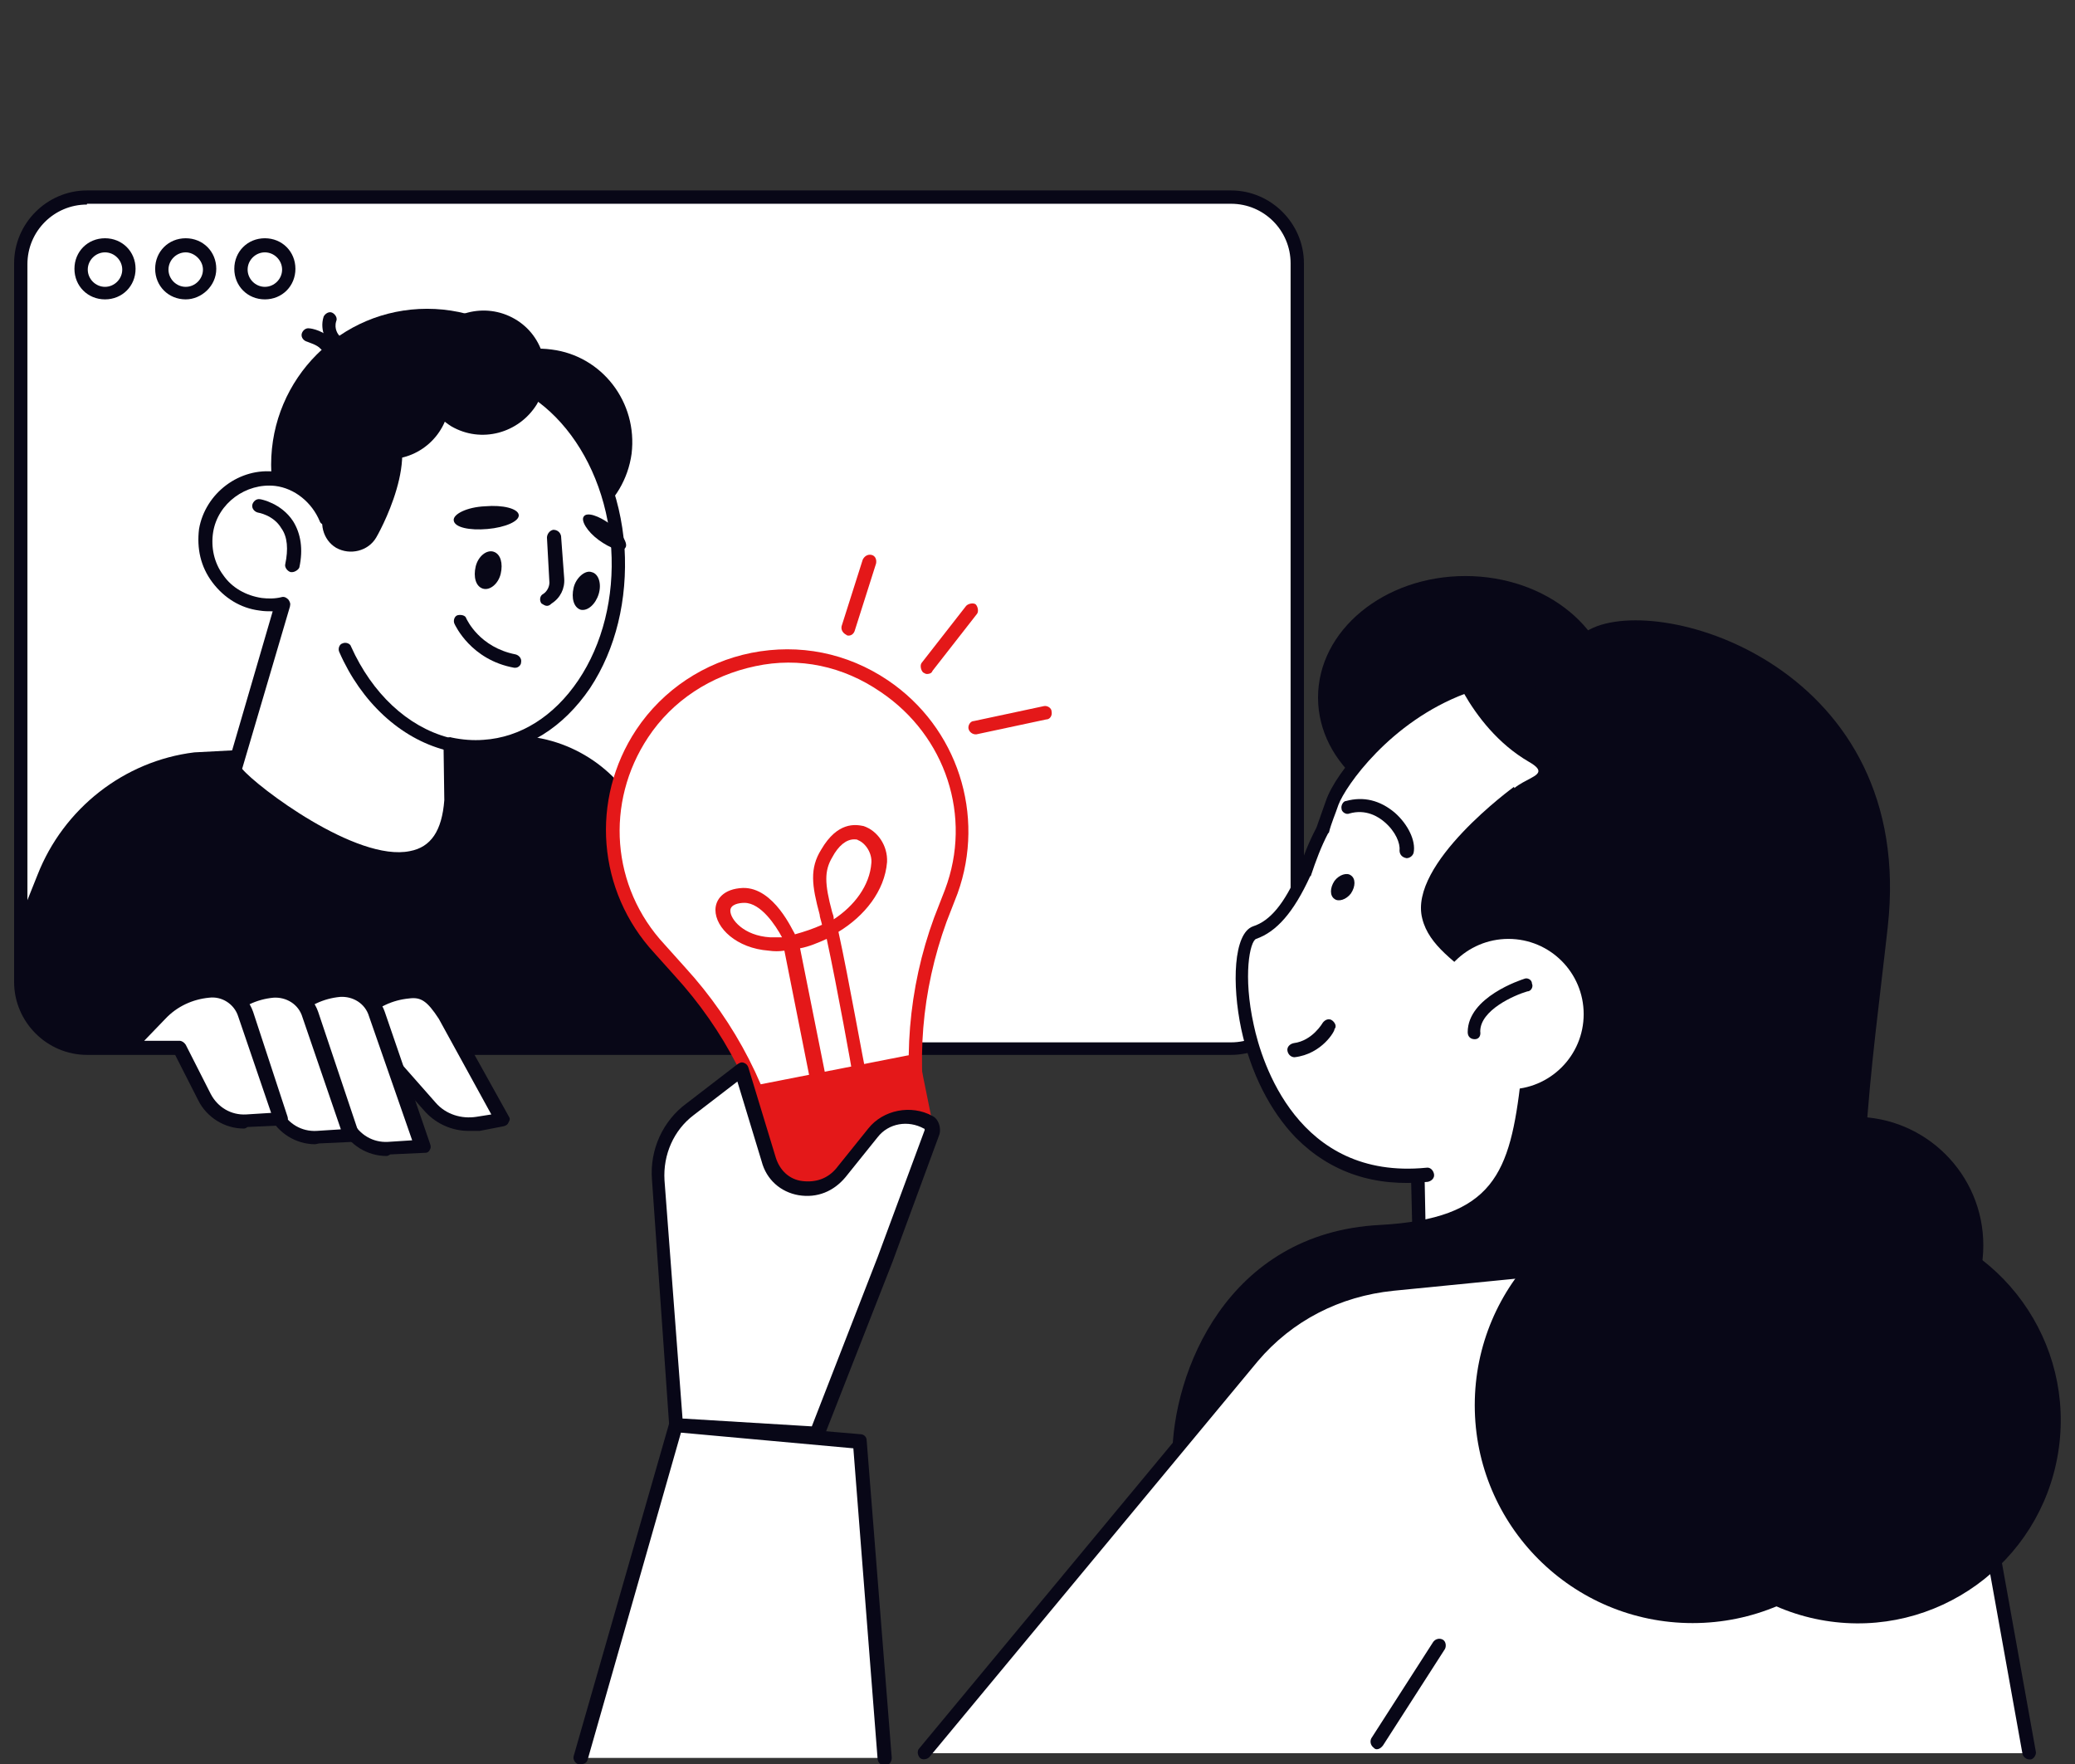 <?xml version="1.0" encoding="UTF-8"?>
<svg xmlns="http://www.w3.org/2000/svg" xmlns:xlink="http://www.w3.org/1999/xlink" version="1.1" x="0px" y="0px" width="264.8px" height="225.1px" viewBox="0 0 264.8 225.1" style="enable-background:new 0 0 264.8 225.1;" xml:space="preserve">
<rect x="0" y="0" width="264.8" height="225.1" fill="#333333" stroke="none"/>
<style type="text/css">
	.st0{display:none;}
	.st1{display:inline;}
	.st2{fill:#E41819;}
	.st3{fill:#FFFFFF;}
	.st4{fill:#080717;}
	.st5{fill:#F5F7F9;}
</style>
<g id="Ebene_1" class="st0">
	<g>
		<g id="Layer_2" class="st1">
		</g>
		<g id="_x3C_Layer_x3E_" class="st1">
			<g>
				<circle class="st2" cx="221.1" cy="43.7" r="43.7"></circle>
				<path class="st3" d="M211.9,106.1l-2.6-8.5c-0.8-2-2.6-3.5-4.6-3.9c0-0.1,0-0.2-0.1-0.3l-0.6-1.5c-0.9-2.1-2.8-3.6-5-4      c-0.2,0-0.4,0-0.5-0.1c0-0.1,0-0.1,0-0.2l-0.6-1.5c-0.8-2-2.5-3.4-4.6-3.9l10.2-16c0.9-1.4,1-3.2,0.3-4.7s-2.1-2.6-3.7-2.8      c-1.6-0.3-3.3,0.3-4.4,1.5L168,90.4c-0.1,0.1-0.1,0.2-0.2,0.3L155,123.4l-22.8,72.1l-8.4,27.9c-0.1,0.3,0,0.6,0.2,0.9      s0.5,0.4,0.8,0.4l0,0l52.3-0.9c0.5,0,0.9-0.4,1-0.9l3.7-67.5l4.5-2.4c5.6-3,10.1-7.6,13-13.2l1.3-2.5c2.8-5.5,3.7-11.9,2.6-18      l-0.7-3.8c3.3,0,6.4-2,7.9-5.1l1.6-3.6C212,106.6,212,106.4,211.9,106.1z"></path>
				<g>
					<path class="st3" d="M187.7,88.9l14.8-23.3c0.7-1.1,0.8-2.5,0.3-3.7l0,0c-1.2-2.5-4.6-3.1-6.4-1l-27.7,30.2L156,123.7       l-22.8,72.1L187.7,88.9z"></path>
					<path class="st4" d="M133.1,196.8c-0.1,0-0.2,0-0.3-0.1c-0.5-0.2-0.8-0.7-0.6-1.3l22.8-72.1l12.7-32.7c0-0.1,0.1-0.2,0.2-0.3       l27.7-30.2c1.1-1.2,2.8-1.8,4.4-1.5c1.6,0.3,3,1.3,3.7,2.8s0.6,3.3-0.3,4.7l-14.8,23.3c-0.3,0.5-0.9,0.6-1.4,0.3       c-0.5-0.3-0.6-0.9-0.3-1.4L201.7,65c0.5-0.8,0.6-1.9,0.2-2.8c-0.4-0.9-1.2-1.5-2.2-1.7s-1.9,0.2-2.6,0.9l-27.6,30.1l-12.6,32.4       l-22.8,72C133.9,196.5,133.6,196.8,133.1,196.8z"></path>
				</g>
				<g>
					<path class="st3" d="M176.6,95.6l11.4-11c1.2-1.2,2.9-1.7,4.6-1.5l0,0c1.9,0.3,3.5,1.6,4.2,3.4l0.6,1.5L176.6,95.6z"></path>
					<path class="st4" d="M176.6,96.6c-0.3,0-0.5-0.1-0.7-0.3c-0.4-0.4-0.4-1,0-1.4l11.4-11c1.4-1.4,3.5-2.1,5.5-1.7       c2.2,0.3,4.2,1.9,5,4l0.6,1.5c0.2,0.5,0,1.1-0.6,1.3c-0.5,0.2-1.1,0-1.3-0.6l-0.6-1.5c-0.6-1.5-1.9-2.5-3.5-2.8       c-1.4-0.2-2.8,0.2-3.8,1.2l-11.4,11C177.1,96.5,176.8,96.6,176.6,96.6z"></path>
				</g>
				<g>
					<path class="st3" d="M182.8,101.3l11.4-11c1.2-1.2,2.9-1.7,4.6-1.5l0,0c1.9,0.3,3.5,1.6,4.2,3.4l0.6,1.5L182.8,101.3z"></path>
					<path class="st4" d="M182.8,102.3c-0.3,0-0.5-0.1-0.7-0.3c-0.4-0.4-0.4-1,0-1.4l11.4-11c1.4-1.4,3.5-2.1,5.5-1.7       c2.2,0.3,4.2,1.9,5,4l0.6,1.5c0.2,0.5,0,1.1-0.6,1.3c-0.5,0.2-1.1,0-1.3-0.6l-0.6-1.5c-0.6-1.5-1.9-2.5-3.5-2.8       c-1.4-0.2-2.8,0.2-3.8,1.2l-11.4,11C183.3,102.2,183,102.3,182.8,102.3z"></path>
				</g>
				<g>
					<path class="st3" d="M188.1,107.1l11.4-11c1.2-1.2,2.9-1.7,4.6-1.5l0,0c1.9,0.3,3.5,1.6,4.2,3.4l2.6,8.4l-1.6,3.6       c-1.4,3.1-4.8,5-8.2,4.4l0,0l1,5.1c1.1,5.9,0.2,12-2.5,17.3l-1.3,2.5c-2.8,5.4-7.2,9.9-12.6,12.8l-5,2.7l-3.8,68.1L188.1,107.1       z"></path>
					<path class="st4" d="M177,223.8L177,223.8c-0.6,0-1-0.5-1-1.1l3.8-68.1c0-0.4,0.2-0.7,0.5-0.8l5-2.7c5.2-2.8,9.4-7.1,12.1-12.3       l1.3-2.5c2.6-5.1,3.5-11,2.4-16.7l-1-5.1c-0.1-0.3,0-0.7,0.3-0.9c0.2-0.2,0.6-0.3,0.9-0.3c3,0.4,5.9-1.1,7.1-3.8l1.4-3.2       l-2.5-8.1c-0.6-1.4-1.9-2.4-3.4-2.7c-1.4-0.2-2.8,0.2-3.8,1.2l-11.4,11c-0.4,0.4-1,0.4-1.4,0s-0.4-1,0-1.4l11.4-11       c1.4-1.4,3.5-2.1,5.5-1.7c2.2,0.3,4.2,1.9,5,4l2.6,8.5c0.1,0.2,0.1,0.5,0,0.7l-1.6,3.6c-1.4,3.1-4.5,5.1-7.9,5.1l0.7,3.8       c1.1,6.1,0.2,12.5-2.6,18l-1.3,2.5c-2.9,5.6-7.4,10.2-13,13.2l-4.5,2.4l-3.7,67.5C178,223.4,177.6,223.8,177,223.8z"></path>
				</g>
				<g>
					<path class="st3" d="M204.7,105.6c0,0-4.4,3.6-3.8,8.4L204.7,105.6z"></path>
					<path class="st4" d="M201,115c-0.5,0-0.9-0.4-1-0.9c-0.7-5.4,3.9-9.2,4.1-9.3c0.4-0.3,1.1-0.3,1.4,0.2c0.3,0.4,0.3,1.1-0.2,1.4       l0,0c0,0-4,3.3-3.4,7.5C202,114.5,201.6,115,201,115C201.1,115,201,115,201,115z"></path>
				</g>
				<ellipse class="st4" cx="87.5" cy="70.1" rx="21.6" ry="17.9"></ellipse>
				<g>
					<polygon class="st3" points="51.4,187.5 94,170.6 94.9,127.8 55.2,126.9      "></polygon>
					<path class="st4" d="M51.4,188.5c-0.2,0-0.4-0.1-0.6-0.2c-0.3-0.2-0.4-0.5-0.4-0.9l3.8-60.6c0-0.5,0.5-1,1-0.9l39.7,0.9       c0.6,0,1,0.5,1,1l-1,42.8c0,0.4-0.3,0.8-0.6,0.9l-42.5,16.9C51.7,188.4,51.5,188.5,51.4,188.5z M56.2,127.9l-3.7,58l40.5-16       l0.9-41.1L56.2,127.9z"></path>
				</g>
				<g>
					<path class="st3" d="M65,142.5c-9.1-2.9-17.3-9.3-22.3-18.5c-10.2-18.6-3.6-41.3,14.2-51.6c29.2-16.9,48.2,7.1,50.3,13.1       c0.5,1.4,1,2.7,1.4,4c1.1,2.1,1.9,4.2,2.5,6.3c2,4.4,4.3,7.6,7.3,8.7c4.7,1.6,2.2,38.3-25.3,35.6L65,142.5z"></path>
					<path class="st4" d="M65,143.5c-0.1,0-0.2,0-0.3-0.1c-9.8-3.1-17.9-9.9-22.9-19c-10.4-19-4-42.2,14.6-52.9       c11.1-6.4,21.8-7.7,31.9-4c11.1,4.1,18.4,13.5,19.8,17.6c0.5,1.4,0.9,2.7,1.4,3.9c1,2.1,1.9,4.2,2.6,6.4       c2.2,4.7,4.2,7.2,6.7,8.1c2.9,1,3.2,8.4,1.7,15.1c-1.4,6.4-4.3,12.1-8.1,16c-5,5.1-11.5,7.3-19.3,6.5c-0.6-0.1-0.9-0.5-0.9-1.1       c0.1-0.6,0.5-0.9,1.1-0.9c18.8,1.9,24.1-15.6,25.3-20.9c1.6-7.3,0.5-12.4-0.4-12.7c-3.1-1.1-5.5-3.9-7.9-9.2c0,0,0-0.1-0.1-0.1       c-0.6-2.1-1.5-4.2-2.5-6.2c0,0,0-0.1-0.1-0.1c-0.5-1.3-0.9-2.6-1.4-4c-1-2.8-7.5-12.3-18.6-16.4c-9.5-3.5-19.7-2.2-30.2,3.9       c-17.6,10.2-23.7,32.2-13.8,50.2c4.8,8.7,12.5,15.1,21.8,18c0.5,0.2,0.8,0.7,0.7,1.3C65.8,143.2,65.4,143.5,65,143.5z"></path>
				</g>
				<path class="st4" d="M50.2,66c12-6.6,26.1-6.2,37.7-0.2c-3.6,0.9-7.1,2.2-10.5,4c-22.9,12.5-30,43.5-15.9,69.3      c0.8,1.4,1.6,2.8,2.5,4.1c-11.9-2.2-22.8-9.7-29.2-21.3C23.8,101.8,30.7,76.7,50.2,66z"></path>
				<path class="st4" d="M90.5,63.2c0,0-3.2,10.9-12.3,16.2c-4.8,2.8,4.4,1.9,3.7,7.6c-5.3,42.8-8.7,51-8.7,51      c-0.8,3.7-3.9,6.4-7.7,6.7l-11.3,1l-3.5-10.4l-5.8-44.7C44.9,90.6,68.1,57.2,90.5,63.2z"></path>
				<g>
					<path class="st4" d="M112.6,122.9L112.6,122.9c-3.9-0.4-5.9-3.9-6-4.1c-0.3-0.5-0.1-1.1,0.4-1.4s1.1-0.1,1.4,0.4       c0,0.1,1.6,2.7,4.3,3c0.6,0.1,0.9,0.6,0.9,1.1C113.6,122.5,113.1,122.9,112.6,122.9z"></path>
				</g>
				<g>
					<path class="st4" d="M96.2,93.7c-0.5,0-0.9-0.4-1-0.9C95,91,96.1,88.6,98,86.9c2.1-1.8,4.6-2.4,7.1-1.7       c0.5,0.2,0.8,0.7,0.7,1.2c-0.2,0.5-0.7,0.8-1.2,0.7c-2.5-0.7-4.3,0.5-5.2,1.3c-1.5,1.3-2.3,3.2-2.2,4.1       c0.1,0.6-0.3,1.1-0.9,1.1C96.3,93.7,96.2,93.7,96.2,93.7z"></path>
				</g>
				<path class="st4" d="M104.3,98.8c0.7,0.9,1.8,1.3,2.4,0.8c0.7-0.5,0.7-1.6,0-2.6c-0.7-0.9-1.8-1.3-2.4-0.8      S103.7,97.8,104.3,98.8z"></path>
				<path class="st4" d="M80.4,83.2c0,0,15.5,11.3,13.5,19.3c-1.9,8.1-16.1,9.7-14.5,23.5s3.9,20.6,20.7,21.5      c22.4,1.1,30.5,21.6,30.5,34.2s-57.3-18.4-57.3-18.4S53.7,143.1,80.4,83.2z"></path>
				<path class="st4" d="M69.2,60c-10.6-5.5-48,5.8-43.8,43.8c2.1,18.9,6.4,47.3,0.6,57s-20.9,20-13.5,27.7s48,12.2,53.5,6.4      s23.8-24.8,2.9-59.9s0.6-52.5,2.9-53.8C74,79.9,84.8,68,69.2,60z"></path>
				<circle class="st3" cx="81.2" cy="116.6" r="11"></circle>
				<g>
					<path class="st4" d="M86.2,120.2c-0.6,0-1-0.4-1-1c0-3.1-5-5.3-6.9-5.9c-0.5-0.2-0.8-0.7-0.7-1.2s0.7-0.8,1.2-0.7       c0.3,0.1,8.3,2.6,8.3,7.8C87.2,119.8,86.7,120.2,86.2,120.2z"></path>
				</g>
				<path class="st2" d="M4.7,225.1l8.5-47.4c3-16.6,18.1-28,34.9-26.4l50.1,5c8,0.8,15.3,4.6,20.5,10.7l48.2,58.1H4.7L4.7,225.1z"></path>
				<ellipse class="st4" cx="54.2" cy="174" rx="32" ry="32"></ellipse>
				<ellipse class="st4" cx="29.8" cy="176.3" rx="29.8" ry="29.8"></ellipse>
				<ellipse class="st4" cx="30.3" cy="150.5" rx="18.9" ry="18.9"></ellipse>
				<g>
					<path class="st4" d="M100.6,224.5c-0.3,0-0.7-0.2-0.8-0.5l-9.1-14.2c-0.3-0.5-0.2-1.1,0.3-1.4c0.5-0.3,1.1-0.2,1.4,0.3       l9.1,14.2c0.3,0.5,0.2,1.1-0.3,1.4C101,224.5,100.8,224.5,100.6,224.5z"></path>
				</g>
			</g>
		</g>
	</g>
	<g class="st1">
		<circle class="st5" cx="211.8" cy="36" r="14.6"></circle>
		<circle class="st5" cx="218.8" cy="26.7" r="12.7"></circle>
		<circle class="st5" cx="231.8" cy="38.7" r="11"></circle>
		<ellipse class="st5" cx="211.9" cy="42.3" rx="14.8" ry="8.7"></ellipse>
		<circle class="st5" cx="226.7" cy="30.4" r="11"></circle>
		<rect x="215.8" y="42.5" class="st5" width="9.1" height="29.4"></rect>
		<ellipse class="st5" cx="218.8" cy="42.4" rx="14.8" ry="8.7"></ellipse>
		<polygon class="st5" points="227.6,54.1 228.6,55.3 221.7,60.7 220.7,59.5   "></polygon>
		<polygon class="st5" points="228.4,55.9 228.6,56.5 223.2,58.4 223,57.8   "></polygon>
		<polygon class="st5" points="208.3,73.4 233.4,73.4 233,71.1 232.4,71.9 232.1,71.4 231.6,71.9 231,71.9 230.6,71.9 229.3,71.5     228.2,71.9 227.6,71.6 226.4,71.9 214.5,71.9 213.7,71.2 212.3,71.9 211.8,71.2 211.5,72.2 211.1,71.5 210.4,72.3 209.6,71.9     208.7,72.2   "></polygon>
	</g>
	<g id="_x3C_Layer_x3E__1_" class="st1">
		<g>
			<path class="st4" d="M216,130.1L165.5,107c-7-3.2-9-12.2-4.1-18.2l26.1-31.2l72.4,30.7l-29.8,38.2     C226.8,130.9,220.9,132.3,216,130.1z"></path>
			<path class="st4" d="M184.8,11.3l67.8,19.7c4.3,1.2,7.3,5.1,7.3,9.6v47.9l-72.3-30.7l-10-39.5C176.6,13.9,180.6,10,184.8,11.3z"></path>
			<polygon class="st5" points="191.6,57.4 182.3,19.3 252.7,40.2 252.7,84.1    "></polygon>
			<g>
				<path class="st3" d="M175.2,91h3.1c0.8,0,1.5,0.7,1.3,1.6l-0.2,0.5c-0.6,2.7-3,4.6-5.7,4.4c-2.6-0.2-5.3-0.3-5.5-0.4l-0.7-3.4      L175.2,91z"></path>
				<path class="st4" d="M174.1,98.5c-0.1,0-0.3,0-0.4,0c-5.3-0.3-5.5-0.4-5.6-0.4c-0.4-0.1-0.7-0.4-0.7-0.7l-0.7-3.4      c-0.1-0.5,0.2-0.9,0.6-1.1l7.6-2.7c0.1,0,0.2-0.1,0.3-0.1h3.1c0.7,0,1.3,0.3,1.8,0.8c0.5,0.6,0.6,1.2,0.5,1.9l-0.1,0.6      C179.8,96.2,177.1,98.5,174.1,98.5z M169.1,96.2c0.7,0.1,2,0.1,4.8,0.3c2.2,0.2,4.3-1.4,4.8-3.6l0.1-0.6c0-0.2,0-0.3-0.1-0.3      c0-0.1-0.1-0.1-0.3-0.1l0,0h-2.9l-6.7,2.4L169.1,96.2z"></path>
			</g>
			<g>
				<path class="st3" d="M92.9,157.2l48.2-25.3l1.7-22c0.6-7.6,3.9-14.9,9.5-20.3L156,86l9-3.5l0,0c1.3,2.3,1.1,5.2-0.5,7.4      l-0.1,0.2h0.7l14.7-9.7c0.9-0.6,2.1-0.3,2.6,0.7l0.3,0.6c1,1.9,0.4,4.2-1.4,5.4l-13,8.7l0.2,9.1l14.1-11.3l4.8-2.8      c1.2-0.7,2.8-0.3,3.5,0.9l0,0c0.7,1.2,0.4,2.7-0.8,3.4l-3.9,2.6l-8.3,10.9l-0.2,0.3c-2.5,5.3-2.8,11.4-0.7,16.9l0,0l3.8-13      c0.4-1.2,1.2-2.2,2.3-2.8l0,0c1.1-0.6,2.3-0.7,3.5-0.3l1.2,0.4l-2.9,17.7c-1.3,7.8-6.5,14.5-13.8,17.6l-45.6,37.8L92.9,157.2z"></path>
				<path class="st4" d="M125.9,184.2c-0.3,0-0.6-0.1-0.7-0.4c-0.4-0.4-0.3-1,0.1-1.3l45.6-37.8c0.1-0.1,0.2-0.1,0.2-0.1      c7.1-3,12-9.3,13.2-17l2.8-16.9l-0.5-0.2c-0.9-0.3-2-0.2-2.8,0.3c-0.9,0.5-1.6,1.3-1.9,2.2l-3.8,13c-0.1,0.4-0.5,0.7-0.8,0.7      c-0.4,0-0.7-0.2-0.9-0.6c-2.1-5.7-2-12.1,0.7-17.6l0.2-0.3c0-0.1,0.1-0.1,0.1-0.2l8.3-10.9c0.1-0.1,0.1-0.2,0.2-0.2l3.9-2.6      c0.7-0.5,0.9-1.5,0.6-2.2c-0.5-0.7-1.5-1-2.2-0.7l-4.8,2.7l-14,11.4c-0.3,0.2-0.7,0.3-1,0.1c-0.3-0.2-0.6-0.5-0.6-0.8l-0.2-9.1      c0-0.3,0.2-0.7,0.4-0.7l13-8.7c1.4-0.9,1.9-2.7,1.1-4.2l-0.3-0.6c-0.1-0.2-0.3-0.4-0.6-0.5c-0.3-0.1-0.5,0-0.7,0.1l-14.7,9.7      c-0.2,0.1-0.4,0.2-0.6,0.2h-0.7c-0.4,0-0.7-0.2-0.8-0.6c-0.2-0.3-0.1-0.7,0.1-0.9l0.1-0.2c1.2-1.7,1.5-3.8,0.7-5.7l-8.1,3.2      l-3.5,3.5c-5.4,5.2-8.7,12.2-9.2,19.7l-1.7,22c0,0.3-0.2,0.6-0.5,0.7L93.1,158c-0.5,0.3-1,0.1-1.2-0.4c-0.2-0.5-0.1-1,0.4-1.3      l47.7-25l1.6-21.4c0.6-7.9,4.1-15.4,9.8-20.9l3.7-3.6c0.1-0.1,0.2-0.2,0.3-0.2l9-3.5c0.5-0.2,0.9,0,1.1,0.4      c1,1.9,1.2,4.1,0.7,6.1l13-8.6c0.7-0.5,1.5-0.6,2.2-0.4c0.7,0.2,1.4,0.7,1.8,1.4l0.3,0.6c1.2,2.3,0.5,5.1-1.8,6.6l-12.6,8.4      l0.2,6.7l12.7-10.2l0.1-0.1l4.8-2.8c1.7-0.9,3.8-0.4,4.8,1.3c0.9,1.6,0.5,3.6-1.1,4.8l-3.8,2.5l-8.2,10.6l-0.1,0.2      c-2,4.1-2.5,8.8-1.5,13.2l3-10c0.5-1.5,1.5-2.7,2.8-3.4c1.3-0.7,2.8-0.8,4.2-0.4l1.2,0.4c0.5,0.2,0.7,0.6,0.7,1l-2.9,17.7      c-1.3,8.2-6.6,15-14.3,18.3l-45.5,37.7C126.2,184.2,126,184.2,125.9,184.2z"></path>
			</g>
			<g>
				<polygon class="st4" points="153.5,97.9 152.3,96.5 161.4,88.9 164.4,89.2 164.3,90.9 162,90.7     "></polygon>
			</g>
			<g>
				<polygon class="st4" points="161,102.9 159.1,102.5 161.7,91.1 164.6,89.2 165.6,90.8 163.4,92.2     "></polygon>
			</g>
			<g>
				<g>
					<path class="st3" d="M211.4,189.2l11.8-20.2l-7.3-6.9l0,0c-5.2-6.1-7.5-14.2-6.5-22.2l1.7-12.3c0.1-1.4,1.7-2.1,2.9-1.4       l0.7,0.6c1.5,1,2.3,2.7,2.2,4.6l-0.6,10.2c-0.1,0.8,1,1.2,1.5,0.6l0,0c3-4.1,4.4-9.2,4-14.3l-0.1-3.1l-11.5-10.2       c-1.1-1.1-1.4-2.9-0.6-4.3l0.3-0.5c0.6-0.9,1.8-1.2,2.7-0.6l15,11.7l0.5,9.5l0,0c1.2-0.7,2-2,1.9-3.4l-0.4-7.2l-11.6-9.3       c-2.1-1.8-2.4-4.9-0.7-7.1l0,0c0.7-0.8,2-0.9,2.9-0.3l2.4,2l0,0c-0.1-1.6,0.6-3.2,1.7-4.2l0.7-0.7l13,11.2l0.2-0.6       c0.4-1.4,1.4-2.5,2.6-3.2l1.2-0.7l7.1,11.4l-0.6,53.5l0.3,12.9L211.4,189.2z"></path>
					<path class="st4" d="M211.4,190.2c-0.2,0-0.4,0-0.5-0.1c-0.5-0.3-0.6-0.8-0.4-1.3l11.5-19.6l-6.7-6.4l-0.1-0.1       c-5.4-6.3-7.8-14.6-6.7-22.8l1.7-12.3c0.1-0.9,0.7-1.8,1.6-2.2c0.9-0.5,2-0.4,2.8,0.2l0.7,0.6c1.8,1.2,2.8,3.3,2.7,5.4       l-0.6,9.9c2.7-3.9,4-8.7,3.6-13.3l-0.1-2.8l-11.2-9.9c-1.5-1.5-1.8-3.7-0.8-5.4l0.3-0.5c0.4-0.7,1-1.2,1.9-1.3       c0.7-0.2,1.6,0,2.2,0.6l15,11.7c0.2,0.2,0.4,0.4,0.4,0.7l0.4,7.3c0.1-0.3,0.2-0.7,0.2-1l-0.4-6.6l-11.3-9c-1.2-1-2-2.4-2.1-4       c-0.2-1.6,0.4-3.2,1.4-4.4s2.9-1.4,4.2-0.4l1.1,0.9c0.3-1.1,0.9-2.2,1.9-3.1l0.7-0.7c0.4-0.3,0.8-0.3,1.2,0l11.9,10.3       c0.6-1.3,1.6-2.3,2.8-3l1.2-0.7c0.5-0.2,0.9-0.1,1.2,0.4l7.1,11.4c0.1,0.2,0.1,0.3,0.1,0.5l-0.6,53.5l0.3,12.9       c0,0.6-0.4,0.9-0.9,0.9c-0.5,0-0.9-0.4-0.9-0.9l-0.3-12.9l0.6-53.3l-6.5-10.4l-0.5,0.2c-1,0.6-1.9,1.5-2.1,2.6l-0.2,0.6       c-0.1,0.3-0.4,0.6-0.7,0.7s-0.7,0-0.8-0.2l-12.3-10.7l-0.1,0.1c-1,0.8-1.5,2.1-1.4,3.4c0,0.4-0.2,0.7-0.5,0.9       c-0.4,0.2-0.7,0.1-1-0.1l-2.4-2c-0.5-0.4-1.1-0.3-1.6,0.1c-0.7,0.8-1,1.9-0.9,3c0.1,1.1,0.7,2,1.5,2.7l11.6,9.3       c0.2,0.2,0.4,0.4,0.4,0.7l0.4,7.1c0.1,1.8-0.8,3.4-2.4,4.2c-0.3,0.2-0.7,0.2-0.9,0c-0.3-0.2-0.5-0.5-0.5-0.7l-0.5-9.1       l-14.7-11.5c-0.2-0.2-0.5-0.2-0.7-0.2c-0.3,0-0.5,0.2-0.6,0.4l-0.3,0.5c-0.6,1-0.4,2.3,0.5,3.2l11.4,10.1       c0.2,0.2,0.3,0.4,0.3,0.7l0.1,3.1c0.4,5.2-1,10.5-4.2,14.8c-0.5,0.7-1.3,0.9-2,0.7s-1.2-1-1.2-1.8l0.6-10.2       c0.1-1.5-0.7-2.9-1.9-3.7l-0.7-0.6c-0.4-0.3-0.7-0.2-0.9-0.1c-0.1,0.1-0.5,0.3-0.6,0.7l-1.7,12.3c-1,7.6,1.2,15.5,6.2,21.3       l7.3,6.9c0.3,0.3,0.4,0.7,0.2,1.1l-11.8,20.2C212,190,211.7,190.2,211.4,190.2z"></path>
				</g>
				<g>
					<polygon class="st4" points="236.6,130.3 235.9,117.1 222.2,106.3 223.3,104.8 237.7,116.2 238.5,130.2      "></polygon>
				</g>
				<g>
					<polygon class="st4" points="243.1,128.4 242.1,116.4 237.6,112.6 238.8,111.1 243.9,115.4 244.9,128.2      "></polygon>
				</g>
			</g>
			<g>
				<polygon class="st4" points="169.3,97.2 167.4,97.1 167.4,95.2 174.7,90.3 175.7,91.9 169.3,96.1     "></polygon>
			</g>
			<g>
				<path class="st3" d="M170.4,70.1l-3.5-13.1v-0.1c5.7-9.9,4.3-22.7-4.2-31.1c-10.2-10.2-26.5-10.2-36.6,0s-10.1,26.5,0,36.6      c8.5,8.5,21.2,9.8,31.1,4.2h0.1L170.4,70.1z"></path>
				<path class="st4" d="M170.4,71c-0.1,0-0.2,0-0.3,0l-12.9-3.4c-10.4,5.8-23.5,3.9-32-4.5c-10.4-10.4-10.4-27.5,0-37.9      s27.5-10.4,37.9,0c8.5,8.5,10.2,21.5,4.6,32l3.4,12.9c0.1,0.3,0,0.7-0.3,0.9C170.9,70.9,170.7,71,170.4,71z M144.4,19.1      c-6.4,0-12.8,2.4-17.6,7.3c-9.7,9.7-9.7,25.5,0,35.3c7.9,7.9,20.3,9.6,30,4c0.2-0.1,0.5-0.2,0.7-0.1l11.6,3.1l-3.1-11.6      c-0.1-0.2-0.1-0.6,0.1-0.7c5.6-9.8,3.9-22.1-4-30C157.2,21.5,150.7,19.1,144.4,19.1z"></path>
			</g>
			<path class="st2" d="M133.2,47.2l-0.1-0.2c-3.1-3.1-3.1-8.2,0-11.3l0,0c3.1-3.1,8.2-3.1,11.3,0l0.1,0.1l0.1-0.1     c3.1-3.1,8.2-3.1,11.3,0l0,0c3.1,3.1,3.1,8.2,0,11.3l-0.1,0.2l-11.3,11.3L133.2,47.2z"></path>
			<g>
				<g>
					<ellipse class="st4" cx="87.8" cy="38.2" rx="21" ry="17.3"></ellipse>
					<g>
						<polygon class="st3" points="52.7,152 94,135.6 95,94.1 56.4,93.3       "></polygon>
						<path class="st4" d="M52.7,153c-0.2,0-0.4-0.1-0.6-0.2c-0.3-0.2-0.4-0.5-0.4-0.8l3.7-58.8c0-0.5,0.5-0.9,0.9-0.8l38.5,0.8        c0.6,0,0.9,0.5,0.9,0.9l-0.9,41.5c0,0.4-0.3,0.7-0.6,0.8l-41.3,16.4C53,153,52.9,153,52.7,153z M57.4,94.2l-3.5,56.5L93.1,135        l0.9-40L57.4,94.2z"></path>
					</g>
					<g>
						<path class="st3" d="M65.9,108.4c-8.9-2.8-16.8-9-21.6-18c-9.9-18.1-3.5-40.1,13.8-50c28.3-16.3,46.8,6.9,48.7,12.7        c0.5,1.3,0.9,2.6,1.4,3.9c1,2,1.9,4.1,2.5,6.1c2,4.3,4.1,7.4,7.2,8.4c4.6,1.6,2.1,37.2-24.5,34.6L65.9,108.4z"></path>
						<path class="st4" d="M65.9,109.4c-0.1,0-0.2,0-0.3-0.1c-9.5-3-17.3-9.5-22.2-18.4C33.4,72.6,39.7,50,57.6,39.7        c10.7-6.1,21.2-7.5,30.9-3.9c10.7,3.9,17.8,13,19.2,17.1c0.5,1.3,0.9,2.6,1.4,3.8c1,2,1.9,4.1,2.5,6.2c2.1,4.7,4.1,7,6.5,7.8        c2.8,0.9,3.1,8.2,1.7,14.5c-1.3,6.2-4.1,11.7-7.8,15.5c-4.8,4.9-11.2,7.1-18.7,6.3c-0.6-0.1-0.8-0.5-0.8-1        c0.1-0.6,0.6-0.9,1-0.8c18.3,1.8,23.4-15.1,24.6-20.3c1.6-7.4,0.4-12.1-0.5-12.4c-3-1-5.3-3.7-7.6-8.9c0,0,0-0.1-0.1-0.1        c-0.7-2-1.4-4.1-2.4-6.1c0,0,0-0.1-0.1-0.1c-0.5-1.2-0.9-2.6-1.4-3.9c-0.9-2.7-7.3-11.9-18.1-15.9c-9.2-3.4-19.1-2.1-29.4,3.7        c-17.1,10-23,31.4-13.5,48.8c4.7,8.4,12.1,14.6,21.2,17.5c0.5,0.2,0.7,0.7,0.7,1.2C66.7,109.1,66.3,109.4,65.9,109.4z"></path>
					</g>
					<path class="st4" d="M51.6,34.2c11.6-6.3,25.3-6,36.5-0.2c-3.5,0.8-6.9,2.1-10.2,3.9C55.8,50,48.9,80.1,62.5,105.1       c0.7,1.4,1.6,2.7,2.4,4c-11.5-2.1-22.1-9.4-28.3-20.7C25.9,68.8,32.6,44.6,51.6,34.2z"></path>
					<path class="st4" d="M90.6,31.5c0,0-3.1,10.5-11.9,15.7C74,49.8,83,49,82.3,54.6c-5.1,41.6-8.5,49.4-8.5,49.4       c-0.7,3.5-3.8,6.2-7.5,6.5l-11,0.9L52,101.4L46.4,58C46.5,58,68.9,25.6,90.6,31.5z"></path>
					<path class="st3" d="M64.7,72.1c2.3-2.4,5.7-3.3,8.7-2.3c-2.7,5.2-3.4,11.3-2,16.9c-2.2,0.1-4.6-0.7-6.3-2.3       C61.7,81,61.5,75.5,64.7,72.1z"></path>
					<g>
						<path class="st4" d="M112.2,89.3L112.2,89.3c-3.8-0.4-5.7-3.8-5.8-3.9c-0.3-0.5-0.1-1,0.4-1.3c0.5-0.3,1-0.1,1.3,0.4        c0,0.1,1.5,2.6,4.3,3c0.6,0.1,0.8,0.6,0.8,1C113,89.1,112.6,89.3,112.2,89.3z"></path>
					</g>
					<g>
						<path class="st4" d="M96.2,61c-0.5,0-0.8-0.4-0.9-0.8c-0.2-1.8,0.9-4.1,2.7-5.7c2-1.8,4.5-2.3,6.8-1.7        c0.5,0.2,0.7,0.7,0.7,1.1s-0.7,0.7-1.1,0.7c-2.4-0.7-4.3,0.6-5.1,1.3c-1.5,1.3-2.2,3.1-2.1,4C97.2,60.4,96.8,60.8,96.2,61        C96.2,61,96.2,61,96.2,61z"></path>
					</g>
					<path class="st4" d="M104.1,66c0.7,0.9,1.7,1.3,2.3,0.8c0.7-0.5,0.7-1.6,0-2.5c-0.7-0.9-1.7-1.3-2.3-0.8       C103.5,64,103.4,65.1,104.1,66z"></path>
				</g>
				<path class="st4" d="M80.9,50.9c0,0,15,10.9,13.1,18.7C92.2,77.4,78.4,79,80,92.4s3.8,20,20,20.9c21.7,1.1,29.6,21,29.6,33.2      S74,128.7,74,128.7S55,108.9,80.9,50.9z"></path>
				<g>
					<path class="st3" d="M9,223.4l39.9-95.7l47,1.5c11.1,0.4,22,3.4,31.7,8.9l76.5,43l45.7,2.1c7.9,20.6-9.4,42-31.2,38.6       l-90.4-14.1l-3.9,16.2L9,223.4z"></path>
					<path class="st4" d="M124.3,224.9c-0.1,0-0.2,0-0.2,0c-0.5-0.1-0.8-0.7-0.7-1.1l3.9-16.2c0.1-0.5,0.6-0.7,1-0.7l90.4,14.1       c9.9,1.6,19.6-2.2,25.9-10c6.1-7.6,7.8-17.6,4.6-26.8l-45.1-2.1c-0.2,0-0.3-0.1-0.4-0.1l-76.6-43c-9.5-5.4-20.3-8.4-31.2-8.7       l-46.3-1.4l-39.7,95c-0.2,0.5-0.7,0.7-1.2,0.5c-0.5-0.3-0.7-0.7-0.6-1.2L48,127.4c0.2-0.4,0.5-0.6,0.9-0.6l47,1.5       c11.2,0.4,22.3,3.4,32.1,8.9l76.3,43l45.5,2.1c0.4,0,0.7,0.3,0.8,0.6c3.8,10,2,20.9-4.7,29.3c-6.7,8.4-17.1,12.3-27.6,10.6       l-89.5-14l-3.7,15.4C125,224.6,124.6,224.9,124.3,224.9z"></path>
				</g>
				<path class="st4" d="M69.9,28.3C59.6,23,23.4,33.9,27.5,70.8c2,18.4,6.2,45.9,0.7,55.3c-5.6,9.4-20.3,19.4-13.1,26.8      c7.2,7.5,46.6,11.8,51.9,6.2c5.3-5.6,23.1-24,2.8-58.1s0.7-51,2.8-52.2C74.7,47.7,85.1,36.1,69.9,28.3z"></path>
				<circle class="st4" cx="63.7" cy="147.9" r="30.6"></circle>
				<circle class="st4" cx="32" cy="144.8" r="30.6"></circle>
				<circle class="st4" cx="24.2" cy="114.6" r="17.3"></circle>
			</g>
		</g>
	</g>
</g>
<g id="Ebene_2">
	<g id="_x3C_Layer_x3E__2_">
		<g>
			<g>
				<g>
					<path class="st3" d="M157.1,133.7h-146c-4.6,0-8.4-3.7-8.4-8.4V33.6c0-4.7,3.7-8.4,8.4-8.4h146c4.7,0,8.4,3.7,8.4,8.4v91.7       C165.5,130,161.7,133.7,157.1,133.7z"></path>
					<path class="st4" d="M157.1,134.6h-146c-5.1,0-9.3-4.2-9.3-9.3V33.6c0-5.1,4.2-9.3,9.3-9.3h146c5.1,0,9.3,4.2,9.3,9.3v91.7       C166.4,130.4,162.2,134.6,157.1,134.6z M11.1,26.1c-4.2,0-7.6,3.4-7.6,7.6v91.7c0,4.2,3.4,7.6,7.6,7.6h146       c4.2,0,7.6-3.4,7.6-7.6V33.6c0-4.2-3.4-7.6-7.6-7.6H11.1z"></path>
				</g>
				<g>
					<path class="st4" d="M13.4,38.2c-2.2,0-3.9-1.7-3.9-3.9s1.7-3.9,3.9-3.9s3.9,1.7,3.9,3.9S15.6,38.2,13.4,38.2z M13.4,32.2       c-1.2,0-2.2,1-2.2,2.2s1,2.2,2.2,2.2s2.2-1,2.2-2.2S14.6,32.2,13.4,32.2z"></path>
				</g>
				<g>
					<path class="st4" d="M23.7,38.2c-2.2,0-3.9-1.7-3.9-3.9s1.7-3.9,3.9-3.9s3.9,1.7,3.9,3.9S25.7,38.2,23.7,38.2z M23.7,32.2       c-1.2,0-2.2,1-2.2,2.2s1,2.2,2.2,2.2s2.2-1,2.2-2.2S24.8,32.2,23.7,32.2z"></path>
				</g>
				<g>
					<path class="st4" d="M33.8,38.2c-2.2,0-3.9-1.7-3.9-3.9s1.7-3.9,3.9-3.9c2.2,0,3.9,1.7,3.9,3.9S36,38.2,33.8,38.2z M33.8,32.2       c-1.2,0-2.2,1-2.2,2.2s1,2.2,2.2,2.2c1.2,0,2.2-1,2.2-2.2S35,32.2,33.8,32.2z"></path>
				</g>
			</g>
			<path class="st4" d="M64.6,93.9L24.8,96c-9,1.1-16.7,7.2-20,15.6l-2.2,5.5v8.2c0,4.6,3.7,8.4,8.4,8.4h85.4l-14.8-29.9     C78.5,97.5,71.7,93.5,64.6,93.9z"></path>
			<g>
				<g>
					<path class="st3" d="M82,93.6L82,93.6c-5.7,8.5-4.9,19.9,2.2,27.4l2.6,2.9c6.4,6.9,10.9,15.6,12.7,24.9l0.2,0.8L118,146       l-0.2-0.8c-1.8-9.3-1-19,2.3-27.9l1.4-3.6c3.6-9.6,0.1-20.5-8.5-26.2l0,0C102.6,80.7,88.8,83.4,82,93.6z"></path>
					<path class="st2" d="M99.7,150.5c-0.4,0-0.8-0.3-0.9-0.7l-0.2-0.8c-1.8-9.2-6.2-17.6-12.5-24.5l-2.6-2.9       c-7.3-7.9-8.2-19.6-2.3-28.5l0,0c3.4-5.1,8.7-8.6,14.7-9.8c6.1-1.2,12.2,0,17.4,3.5c8.9,6,12.5,17.2,8.9,27.2l-1.4,3.6       c-3.2,8.8-4,18.2-2.2,27.4l0.2,0.8c0.1,0.3,0,0.4-0.1,0.7s-0.3,0.3-0.5,0.3l-18.3,3.6C99.7,150.5,99.7,150.5,99.7,150.5z        M82.7,94.1c-5.5,8.3-4.7,19.1,2.1,26.4l2.6,2.9c6.5,7.1,11,15.8,12.9,25.3l16.6-3.3c-1.8-9.5-1-19.3,2.3-28.3l1.4-3.6       c3.5-9.3,0.1-19.6-8.2-25.2C107.6,85,102,83.8,96.4,85C90.7,86.2,85.8,89.4,82.7,94.1L82.7,94.1z"></path>
				</g>
				<path class="st2" d="M112.2,152.8l-5.2,1c-4.6,1-9-2.1-10-6.7l-1.7-8.4l21.9-4.3l1.7,8.4C119.8,147.5,116.9,151.9,112.2,152.8z"></path>
				<g>
					<path class="st2" d="M104.3,138.6c-0.4,0-0.8-0.3-0.9-0.7l-3.3-16.6c-0.7,0.1-1.3,0.1-2,0c-4.1-0.3-6.8-2.9-6.8-5.2       c0-1.3,1-2.7,3.5-2.8c4-0.1,6.4,5.6,6.6,5.8c0,0.1,0,0.1,0.1,0.1c1.1-0.3,2.3-0.7,3.4-1.2c-0.1-0.5-0.3-1-0.3-1.3       c-1-3.7-1.3-5.9,0.2-8.3c2.1-3.6,4.4-3.2,5.4-3c1.8,0.6,3.1,2.5,3,4.6c-0.3,3.7-2.9,6.9-6.2,8.9c1.3,5.9,3.3,17.3,3.5,17.9       c0.1,0.4-0.3,1-0.7,1c-0.5,0.1-1-0.3-1-0.7c0-0.2-2-11.3-3.3-17.3c-1.1,0.5-2.3,1-3.4,1.2l3.3,16.5c0.1,0.4-0.2,1-0.7,1       C104.4,138.6,104.3,138.6,104.3,138.6z M95,115.2L95,115.2c-0.7,0-1.8,0.2-1.8,1c0,1.1,1.7,3.2,5.1,3.4c0.5,0,1,0,1.5,0       C99,118.1,97.1,115.2,95,115.2z M109,107.1c-1,0-2,0.8-2.8,2.3c-1,1.7-1,3.3,0,7c0.1,0.3,0.2,0.5,0.2,0.9       c2.6-1.7,4.6-4.3,4.8-7.2c0.1-1.2-0.7-2.5-1.7-2.9C109.4,107.1,109.2,107.1,109,107.1z"></path>
				</g>
			</g>
			<ellipse class="st4" cx="187" cy="89" rx="18.8" ry="15.5"></ellipse>
			<g>
				<polygon class="st3" points="218.4,191 181.4,176.3 180.6,139.2 215.1,138.4     "></polygon>
				<path class="st4" d="M218.4,191.9c-0.1,0-0.2,0-0.3-0.1l-36.9-14.7c-0.3-0.1-0.5-0.4-0.5-0.8l-0.9-37.2c0-0.3,0.1-0.4,0.3-0.6      c0.2-0.2,0.3-0.3,0.6-0.3l34.5-0.8c0.4,0,0.9,0.3,0.9,0.8l3.3,52.6c0,0.3-0.1,0.6-0.3,0.8C218.7,191.8,218.6,191.9,218.4,191.9z       M182.3,175.7l35.2,14l-3.1-50.5l-32.8,0.8L182.3,175.7z"></path>
			</g>
			<g>
				<path class="st3" d="M206.6,151.9c7.9-2.5,15-8.1,19.4-16.1c8.9-16.2,3.1-35.9-12.3-44.8c-25.4-14.6-41.8,6.3-43.6,11.4      c-0.4,1.2-0.9,2.3-1.2,3.5c-1,1.8-1.7,3.6-2.2,5.5c-1.7,3.8-3.6,6.6-6.4,7.6c-4.1,1.4-1.9,33.3,22,30.9L206.6,151.9z"></path>
				<path class="st4" d="M206.6,152.8c-0.3,0-0.7-0.3-0.8-0.6c-0.2-0.4,0.1-1,0.5-1.1c8.1-2.5,14.8-8.2,18.9-15.6      c8.6-15.6,3.3-34.8-12-43.6c-9.1-5.3-18-6.4-26.2-3.4c-9.6,3.6-15.3,11.8-16.2,14.2c-0.4,1.2-0.9,2.3-1.2,3.5c0,0,0,0.1-0.1,0.1      c-0.9,1.7-1.6,3.6-2.2,5.4c0,0,0,0.1-0.1,0.1c-2.1,4.6-4.3,7.1-6.9,8c-0.8,0.3-1.7,4.7-0.3,11c1,4.7,5.6,19.8,22,18.2      c0.5-0.1,0.9,0.3,1,0.8c0.1,0.5-0.3,0.9-0.8,1c-6.8,0.7-12.4-1.2-16.8-5.6c-3.3-3.4-5.8-8.3-7-13.9c-1.2-5.7-1-12.2,1.5-13.1      c2.2-0.7,4-2.9,5.8-7c0.6-1.9,1.3-3.7,2.3-5.6c0.4-1.1,0.8-2.3,1.2-3.4c1.2-3.6,7.6-11.7,17.2-15.3c8.8-3.2,18.1-2.1,27.7,3.5      c16.1,9.3,21.7,29.4,12.7,45.9c-4.3,7.9-11.4,13.8-19.9,16.5C206.7,152.8,206.7,152.8,206.6,152.8z"></path>
			</g>
			<path class="st4" d="M219.4,85.5c-10.5-5.7-22.7-5.4-32.7-0.2c3.1,0.8,6.2,1.9,9.1,3.5c19.9,10.9,26.1,37.8,13.8,60.2     c-0.7,1.2-1.4,2.4-2.2,3.6c10.3-1.9,19.8-8.4,25.3-18.5C242.4,116.6,236.4,94.8,219.4,85.5z"></path>
			<path class="st4" d="M184.4,83.1c0,0,2.8,9.5,10.7,14.1c4.2,2.4-3.8,1.7-3.2,6.6c4.6,37.2,7.6,44.3,7.6,44.3     c0.7,3.2,3.4,5.6,6.7,5.8l9.8,0.9l3.1-9l5-38.8C224,106.9,203.9,77.8,184.4,83.1z"></path>
			<g>
				<path class="st4" d="M165.2,134.9c-0.4,0-0.8-0.3-0.9-0.8c-0.1-0.5,0.3-0.9,0.8-1c2.4-0.3,3.7-2.6,3.7-2.6      c0.3-0.4,0.8-0.6,1.2-0.3c0.4,0.3,0.6,0.8,0.3,1.1C170.4,131.5,168.7,134.5,165.2,134.9C165.2,134.9,165.2,134.9,165.2,134.9z"></path>
			</g>
			<g>
				<path class="st4" d="M179.5,109.5L179.5,109.5c-0.6-0.1-0.9-0.5-0.9-1c0.1-0.9-0.5-2.4-1.9-3.6c-0.8-0.7-2.4-1.7-4.5-1.1      c-0.4,0.2-1-0.2-1-0.6c-0.1-0.4,0.2-1,0.6-1c2.2-0.6,4.3-0.1,6.2,1.5c1.7,1.5,2.7,3.6,2.4,5.1      C180.3,109.2,179.9,109.5,179.5,109.5z"></path>
			</g>
			<path class="st4" d="M172.4,114c-0.6,0.8-1.6,1.1-2.1,0.7c-0.6-0.4-0.6-1.4,0-2.3c0.6-0.8,1.6-1.1,2.1-0.7     C173,112.1,173,113.1,172.4,114z"></path>
			<path class="st4" d="M193.2,100.4c0,0-13.5,9.8-11.7,16.8c1.7,7,14,8.4,12.6,20.4c-1.4,12.1-3.4,17.9-18,18.7     c-19.5,1-26.5,18.8-26.5,29.7c0,10.9,49.8-16,49.8-16S216.4,152.4,193.2,100.4z"></path>
			<path class="st4" d="M202.9,80.3c9.2-4.8,41.7,5,38,38c-1.8,16.4-5.6,41.1-0.5,49.5c5,8.4,18.2,17.4,11.7,24.1     c-6.4,6.7-41.7,10.6-46.4,5.6c-4.7-5-20.7-21.5-2.5-52s-0.5-45.6-2.5-46.7C198.8,97.6,189.4,87.2,202.9,80.3z"></path>
			<circle class="st3" cx="192.5" cy="129.4" r="9.6"></circle>
			<g>
				<path class="st4" d="M188.2,132.6c-0.5,0-0.9-0.3-0.9-0.9c0-4.5,6.9-6.7,7.2-6.8c0.4-0.2,1,0.1,1,0.6c0.2,0.4-0.1,1-0.6,1      c-1.7,0.5-6,2.4-6,5.1C189,132.2,188.7,132.6,188.2,132.6z"></path>
			</g>
			<g>
				<path class="st3" d="M259,223.7l-7.4-41.2c-2.6-14.4-15.7-24.3-30.3-22.9l-43.5,4.3c-6.9,0.7-13.3,4-17.8,9.3l-41.8,50.5H259      L259,223.7z"></path>
				<path class="st4" d="M259,224.5c-0.4,0-0.8-0.3-0.9-0.7l-7.4-41.2c-2.4-13.8-15.4-23.6-29.4-22.2l-43.5,4.3      c-6.8,0.7-12.9,3.8-17.3,9l-41.9,50.5c-0.3,0.3-0.9,0.4-1.2,0.1c-0.3-0.3-0.4-0.9-0.1-1.2l41.9-50.5c4.7-5.5,11.2-8.9,18.4-9.6      l43.5-4.3c14.9-1.5,28.6,8.9,31.3,23.6l7.4,41.2c0.1,0.4-0.3,1-0.7,1C259,224.5,259,224.5,259,224.5z"></path>
			</g>
			<ellipse class="st4" cx="216" cy="179.3" rx="27.8" ry="27.8"></ellipse>
			
				<ellipse transform="matrix(0.16 -0.987 0.987 0.16 20.302 386.262)" class="st4" cx="237.1" cy="181.2" rx="25.9" ry="25.9"></ellipse>
			<ellipse class="st4" cx="236.7" cy="158.9" rx="16.4" ry="16.4"></ellipse>
			<g>
				<path class="st4" d="M175.7,223.2c-0.2,0-0.3-0.1-0.4-0.2c-0.4-0.3-0.5-0.8-0.3-1.2l7.9-12.3c0.3-0.4,0.8-0.5,1.2-0.3      s0.5,0.8,0.3,1.2l-7.9,12.3C176.2,223.1,175.9,223.2,175.7,223.2z"></path>
			</g>
			<g>
				<path class="st3" d="M111.4,144.5l-4.1,5.1c-2.7,3.3-8,2.3-9.2-1.7l-3.5-11.5l-6.5,5c-2.8,2.1-4.3,5.5-4.1,8.9l2.2,31.4      l17.9,1.1l8.7-22.2l6-16.3c0.2-0.5,0-1-0.4-1.3l0,0C116.1,141.9,113,142.4,111.4,144.5z"></path>
				<path class="st4" d="M104.2,183.8L104.2,183.8l-18-1.1c-0.4,0-0.8-0.3-0.8-0.8l-2.2-31.4c-0.3-3.8,1.4-7.5,4.4-9.7l6.5-5      c0.3-0.2,0.5-0.3,0.8-0.2c0.3,0.1,0.5,0.3,0.6,0.6l3.5,11.5c0.5,1.6,1.7,2.8,3.4,3s3.2-0.3,4.3-1.6l4.1-5.1l0,0      c1.9-2.4,5.5-3.1,8.2-1.6c0.8,0.4,1.1,1.5,0.9,2.3l-6,16.3l-8.7,22.2C104.9,183.6,104.5,183.8,104.2,183.8z M87.1,181l16.5,1      l8.4-21.6l6-16.2c0-0.1,0-0.2-0.1-0.2c-2-1.1-4.5-0.7-5.9,1.1l-4.1,5.1c-1.5,1.8-3.6,2.7-6,2.3c-2.3-0.4-4.1-2-4.7-4.3L94.1,138      l-5.6,4.3c-2.5,1.9-3.9,5-3.7,8.3L87.1,181z"></path>
			</g>
			<g>
				<polygon class="st3" points="112.9,224.3 109.6,183.8 86.3,181.8 74.1,224.3     "></polygon>
				<path class="st4" d="M74.1,225.1c-0.1,0-0.2,0-0.3,0c-0.4-0.1-0.7-0.6-0.6-1l12.2-42.5c0.1-0.4,0.5-0.7,1-0.6l23.4,2      c0.4,0,0.8,0.3,0.8,0.8l3.2,40.5c0,0.5-0.3,0.9-0.8,1c-0.5,0-0.9-0.3-1-0.8l-3.1-39.7l-22-2L75,224.5      C74.9,224.9,74.6,225.1,74.1,225.1z"></path>
			</g>
			<g>
				<g>
					<path class="st3" d="M48.2,133.7h-6.5l4.3-4.3c1.7-1.7,3.8-2.7,6.2-2.9l0,0c2.1-0.2,3.1,0.6,4.7,3l7.4,13.3l-3.1,0.6       c-2.3,0.4-4.5-0.3-6-2.1L48.2,133.7z"></path>
					<path class="st4" d="M59.8,144.3c-2.1,0-4.1-0.9-5.5-2.4l-6.5-7.3h-6.2c-0.3,0-0.7-0.2-0.8-0.5c-0.1-0.3-0.1-0.7,0.2-1l4.3-4.3       c1.7-1.8,4.2-3,6.7-3.2c2.7-0.3,4,1,5.5,3.5l7.4,13.3c0.2,0.3,0.2,0.5,0,0.8c-0.1,0.3-0.3,0.4-0.6,0.5l-3.1,0.6       C60.7,144.3,60.2,144.3,59.8,144.3z M43.7,132.8h4.5c0.3,0,0.5,0.1,0.7,0.3l6.7,7.6c1.3,1.5,3.3,2.1,5.2,1.8l1.9-0.3L56,130       c-1.5-2.3-2.3-2.8-3.8-2.6c-2.1,0.2-4.1,1.1-5.6,2.7L43.7,132.8z"></path>
				</g>
				<g>
					<path class="st3" d="M39.5,133.7H33l4.3-4.3c1.7-1.7,3.8-2.7,6.2-2.9l0,0c2.1-0.2,4,1.1,4.7,3l5.8,16.9l-4.3,0.2       c-2.3,0.1-4.3-1.1-5.3-3.1L39.5,133.7z"></path>
					<path class="st4" d="M49.3,147.5c-2.4,0-4.7-1.4-5.8-3.6l-4.4-9.4h-6c-0.3,0-0.7-0.2-0.8-0.5c-0.1-0.3-0.1-0.7,0.2-1l4.3-4.3       c1.7-1.8,4.2-3,6.7-3.2c2.5-0.2,4.8,1.3,5.6,3.6l5.8,16.9c0.1,0.3,0.1,0.5-0.1,0.8c-0.2,0.3-0.4,0.3-0.7,0.3l-4.3,0.2       C49.5,147.5,49.4,147.5,49.3,147.5z M35.1,132.8h4.5c0.3,0,0.6,0.2,0.8,0.5l4.6,9.8c0.9,1.7,2.6,2.7,4.5,2.6l3.1-0.2l-5.5-15.8       c-0.5-1.7-2.1-2.6-3.7-2.5c-2.1,0.2-4.1,1.1-5.6,2.7L35.1,132.8z"></path>
				</g>
				<g>
					<path class="st3" d="M31,133.7h-6.5l4.3-4.3c1.7-1.7,3.8-2.7,6.2-2.9l0,0c2.1-0.2,4,1.1,4.7,3l5.3,15.5l-4.3,0.2       c-2.3,0.1-4.3-1.1-5.3-3.1L31,133.7z"></path>
					<path class="st4" d="M40.2,146c-2.4,0-4.7-1.4-5.8-3.6l-3.8-7.9h-6c-0.3,0-0.7-0.2-0.8-0.5c-0.1-0.3-0.1-0.7,0.2-1l4.3-4.3       c1.7-1.8,4.2-3,6.7-3.2c2.5-0.2,4.8,1.3,5.6,3.6l5.2,15.5c0.1,0.3,0.1,0.5-0.1,0.8c-0.2,0.3-0.4,0.3-0.7,0.3l-4.3,0.2       C40.3,146,40.2,146,40.2,146z M26.5,132.8H31c0.3,0,0.6,0.2,0.8,0.5l4.1,8.4c0.9,1.7,2.6,2.7,4.5,2.6l3.1-0.2l-4.9-14.3       c-0.5-1.7-2.1-2.6-3.7-2.5c-2.1,0.2-4.1,1.1-5.6,2.7L26.5,132.8z"></path>
				</g>
				<g>
					<path class="st3" d="M22.8,133.7h-6.5l4.3-4.3c1.7-1.7,3.8-2.7,6.2-2.9l0,0c2.1-0.2,4,1.1,4.7,3l4.4,13.4l-4.3,0.2       c-2.3,0.1-4.3-1.1-5.3-3.1L22.8,133.7z"></path>
					<path class="st4" d="M31.1,144c-2.4,0-4.7-1.4-5.8-3.6l-3-5.9h-6c-0.3,0-0.7-0.2-0.8-0.5c-0.1-0.3-0.1-0.7,0.2-1l4.3-4.3       c1.7-1.8,4.2-3,6.7-3.2c2.5-0.2,4.8,1.3,5.6,3.6l4.4,13.4c0.1,0.3,0,0.5-0.1,0.8c-0.2,0.3-0.4,0.3-0.7,0.3l-4.3,0.2       C31.3,144,31.2,144,31.1,144z M18.4,132.8h4.5c0.3,0,0.6,0.2,0.8,0.5l3.2,6.3c0.9,1.7,2.6,2.7,4.5,2.6l3.2-0.2l-4.2-12.3       c-0.5-1.6-2.1-2.6-3.7-2.4c-2.1,0.2-4.1,1.1-5.6,2.7L18.4,132.8z"></path>
				</g>
			</g>
			<g>
				<ellipse class="st4" cx="54.5" cy="59.3" rx="19.9" ry="19.9"></ellipse>
				<path class="st4" d="M80.6,57.9c-0.9,6.5-6.8,11.1-13.3,10.2s-11.1-6.8-10.2-13.3c0.9-6.5,6.8-11.1,13.3-10.2      C76.8,45.4,81.4,51.3,80.6,57.9z"></path>
				<g>
					<path class="st3" d="M61.9,95.4c10.3-0.7,18-12.1,17-25.3c-1-13.2-10.1-23.4-20.4-22.7C49.9,48,43.1,56,41.7,66.4       c-1-2.6-3.5-4.6-6.4-5c-4.2-0.5-8.2,2.4-8.9,6.6c-0.8,4.5,2.3,8.7,6.9,9.3c1,0.1,1.9,0.1,2.8-0.2l-6,20.8       c-2.6-0.2,26,23.2,27.5,4.3L57.5,95C58.9,95.3,60.3,95.5,61.9,95.4z"></path>
					<path class="st4" d="M50.8,110.4c-7.9,0-19.2-8.8-21.4-11.3c-0.3-0.3-0.8-1-0.4-1.6c0-0.1,0.1-0.2,0.2-0.3l5.6-19.2       c-0.6,0-1.1,0-1.7-0.1c-2.4-0.3-4.5-1.6-6-3.6c-1.5-2-2-4.3-1.7-6.8c0.8-4.6,5.2-7.9,9.8-7.3c2.3,0.3,4.5,1.6,5.9,3.4       c2.3-9.6,9.1-16.7,17.3-17.2c10.8-0.8,20.3,9.7,21.3,23.5c0.4,6.6-1.1,12.9-4.4,17.9c-3.4,5-8.1,8-13.4,8.3l0,0       c-1.2,0.1-2.3,0-3.6-0.2l0.1,6.1c-0.3,4.3-2,6.9-5,7.9C52.6,110.3,51.8,110.4,50.8,110.4z M30.9,98.1       c1.9,2.3,14.6,11.9,21.4,10.5c2.7-0.5,4.1-2.6,4.4-6.5L56.6,95c0-0.3,0.1-0.5,0.3-0.7c0.2-0.2,0.5-0.3,0.7-0.2       c1.4,0.3,2.8,0.4,4.1,0.3l0,0c4.7-0.3,9-3,12.1-7.6c3.1-4.6,4.6-10.6,4.2-16.8c-0.9-12.8-9.6-22.6-19.5-21.9       c-8,0.5-14.6,8-16,18.2c-0.1,0.4-0.3,0.7-0.8,0.7s-0.8-0.2-0.9-0.5c-1-2.4-3.2-4.2-5.7-4.5c-3.7-0.4-7.3,2.2-7.9,5.9       c-0.3,1.9,0.1,3.9,1.3,5.5c1.1,1.6,2.9,2.6,4.9,2.9c0.8,0.1,1.7,0.1,2.5-0.1c0.3-0.1,0.6,0,0.9,0.3c0.2,0.3,0.3,0.5,0.2,0.9       L30.9,98.1z"></path>
				</g>
				<g>
					<path class="st4" d="M37.3,73c-0.1,0-0.2,0-0.2,0c-0.4-0.1-0.8-0.6-0.7-1c0.4-1.9,0.3-3.5-0.5-4.6c-1-1.7-3-2-3-2       c-0.4-0.1-0.8-0.5-0.7-1c0.1-0.4,0.5-0.8,1-0.7c0.1,0,2.7,0.5,4.2,2.8c1,1.6,1.3,3.6,0.8,5.9C38.1,72.7,37.6,73,37.3,73z"></path>
				</g>
				<g>
					<path class="st4" d="M57,95.7c-0.1,0-0.2,0-0.2,0c-5.7-1.5-10.7-6.1-13.5-12.5c-0.2-0.4,0-1,0.4-1.1c0.4-0.2,1,0,1.1,0.4       c2.7,6,7.2,10.2,12.4,11.6c0.4,0.1,0.8,0.6,0.6,1C57.8,95.5,57.4,95.7,57,95.7z"></path>
				</g>
				<path class="st4" d="M74.5,65.9c-0.4,0.5,0.4,1.9,1.9,3c1.5,1.1,3,1.6,3.4,1c0.4-0.5-0.4-1.9-1.9-3      C76.4,65.8,74.9,65.3,74.5,65.9z"></path>
				<path class="st4" d="M57.9,66.4c0.1,0.9,2,1.3,4.3,1.1c2.3-0.2,4.1-1,4-1.8c-0.1-0.8-2-1.3-4.3-1.1      C59.6,64.7,57.8,65.6,57.9,66.4z"></path>
				<g>
					<path class="st4" d="M69.8,77.3c-0.3,0-0.5-0.2-0.7-0.3c-0.3-0.4-0.2-1,0.2-1.2c0.5-0.3,0.9-1,0.8-1.7l-0.3-5.5       c0-0.4,0.3-0.9,0.8-1c0.5,0,0.9,0.3,1,0.8l0.4,5.4c0.1,1.3-0.5,2.5-1.6,3.2C70.1,77.3,69.9,77.3,69.8,77.3z"></path>
				</g>
				<g>
					<path class="st4" d="M65.8,85.2c-0.1,0-0.1,0-0.2,0c-5.5-1-7.5-5.4-7.6-5.6c-0.2-0.4,0-1,0.4-1.1s1,0,1.1,0.4       c0.1,0.2,1.7,3.7,6.3,4.6c0.4,0.1,0.8,0.5,0.7,1C66.5,84.9,66.1,85.2,65.8,85.2z"></path>
				</g>
				<path class="st4" d="M68.5,51.6c-2.3,3.7-7.1,5-10.9,2.8c-3.7-2.3-5-7.1-2.8-10.9c2.3-3.7,7.1-5,10.9-2.8      C69.5,42.9,70.7,47.8,68.5,51.6z"></path>
				<ellipse class="st4" cx="49.5" cy="50.7" rx="7.9" ry="7.9"></ellipse>
				<path class="st4" d="M48,68.6c-1,1.7-3.3,2.3-5.1,1.3c-1.7-1-2.3-3.3-1.3-5.1s2-15.4,7-12.4C54.6,56,49,66.9,48,68.6z"></path>
				<g>
					<path class="st4" d="M41.6,44.8c-0.3,0-0.5-0.1-0.7-0.3c-0.4-0.5-1.5-0.8-1.7-0.9c-0.4-0.1-0.8-0.5-0.7-1       c0.1-0.4,0.5-0.8,1-0.7c0.2,0,2,0.3,2.9,1.6c0.3,0.4,0.2,1-0.2,1.2C42,44.8,41.8,44.8,41.6,44.8z"></path>
				</g>
				<g>
					<path class="st4" d="M42.6,44.2c-0.3,0-0.4-0.1-0.6-0.3c-0.1-0.1-1.3-1.6-0.7-3.5c0.2-0.4,0.7-0.7,1.1-0.5s0.7,0.7,0.5,1.1       c-0.3,1,0.3,1.7,0.3,1.7c0.3,0.3,0.3,0.9-0.1,1.2C43,44.1,42.8,44.2,42.6,44.2z"></path>
				</g>
				<path class="st4" d="M63.9,73.2c-0.3,1.3-1.4,2.2-2.3,1.9c-0.9-0.3-1.2-1.5-0.9-2.8c0.3-1.3,1.4-2.2,2.3-1.9      S64.2,71.9,63.9,73.2z"></path>
				<path class="st4" d="M76.4,75.8C76,77.1,75,78,74.1,77.8c-0.9-0.3-1.2-1.5-0.9-2.8c0.3-1.3,1.5-2.3,2.3-2      C76.4,73.2,76.8,74.5,76.4,75.8z"></path>
			</g>
			<g>
				<path class="st2" d="M118.3,86c-0.2,0-0.3-0.1-0.5-0.2c-0.3-0.3-0.4-0.9-0.2-1.2l5.7-7.3c0.3-0.3,0.9-0.4,1.2-0.2      c0.3,0.3,0.4,0.9,0.2,1.2l-5.7,7.3C118.9,85.9,118.6,86,118.3,86z"></path>
			</g>
			<g>
				<path class="st2" d="M108.3,81.1c-0.1,0-0.2,0-0.3-0.1c-0.4-0.2-0.7-0.6-0.6-1.1l2.7-8.5c0.2-0.4,0.6-0.7,1.1-0.6      c0.5,0.1,0.7,0.6,0.6,1.1l-2.7,8.5C109,80.8,108.7,81.1,108.3,81.1z"></path>
			</g>
			<g>
				<path class="st2" d="M124.5,93.7c-0.4,0-0.8-0.3-0.9-0.7c-0.1-0.4,0.2-1,0.7-1l8.9-1.9c0.4-0.1,1,0.2,1,0.7c0.1,0.5-0.2,1-0.7,1      l-8.9,1.9C124.6,93.7,124.6,93.7,124.5,93.7z"></path>
			</g>
		</g>
	</g>
</g>
</svg>

